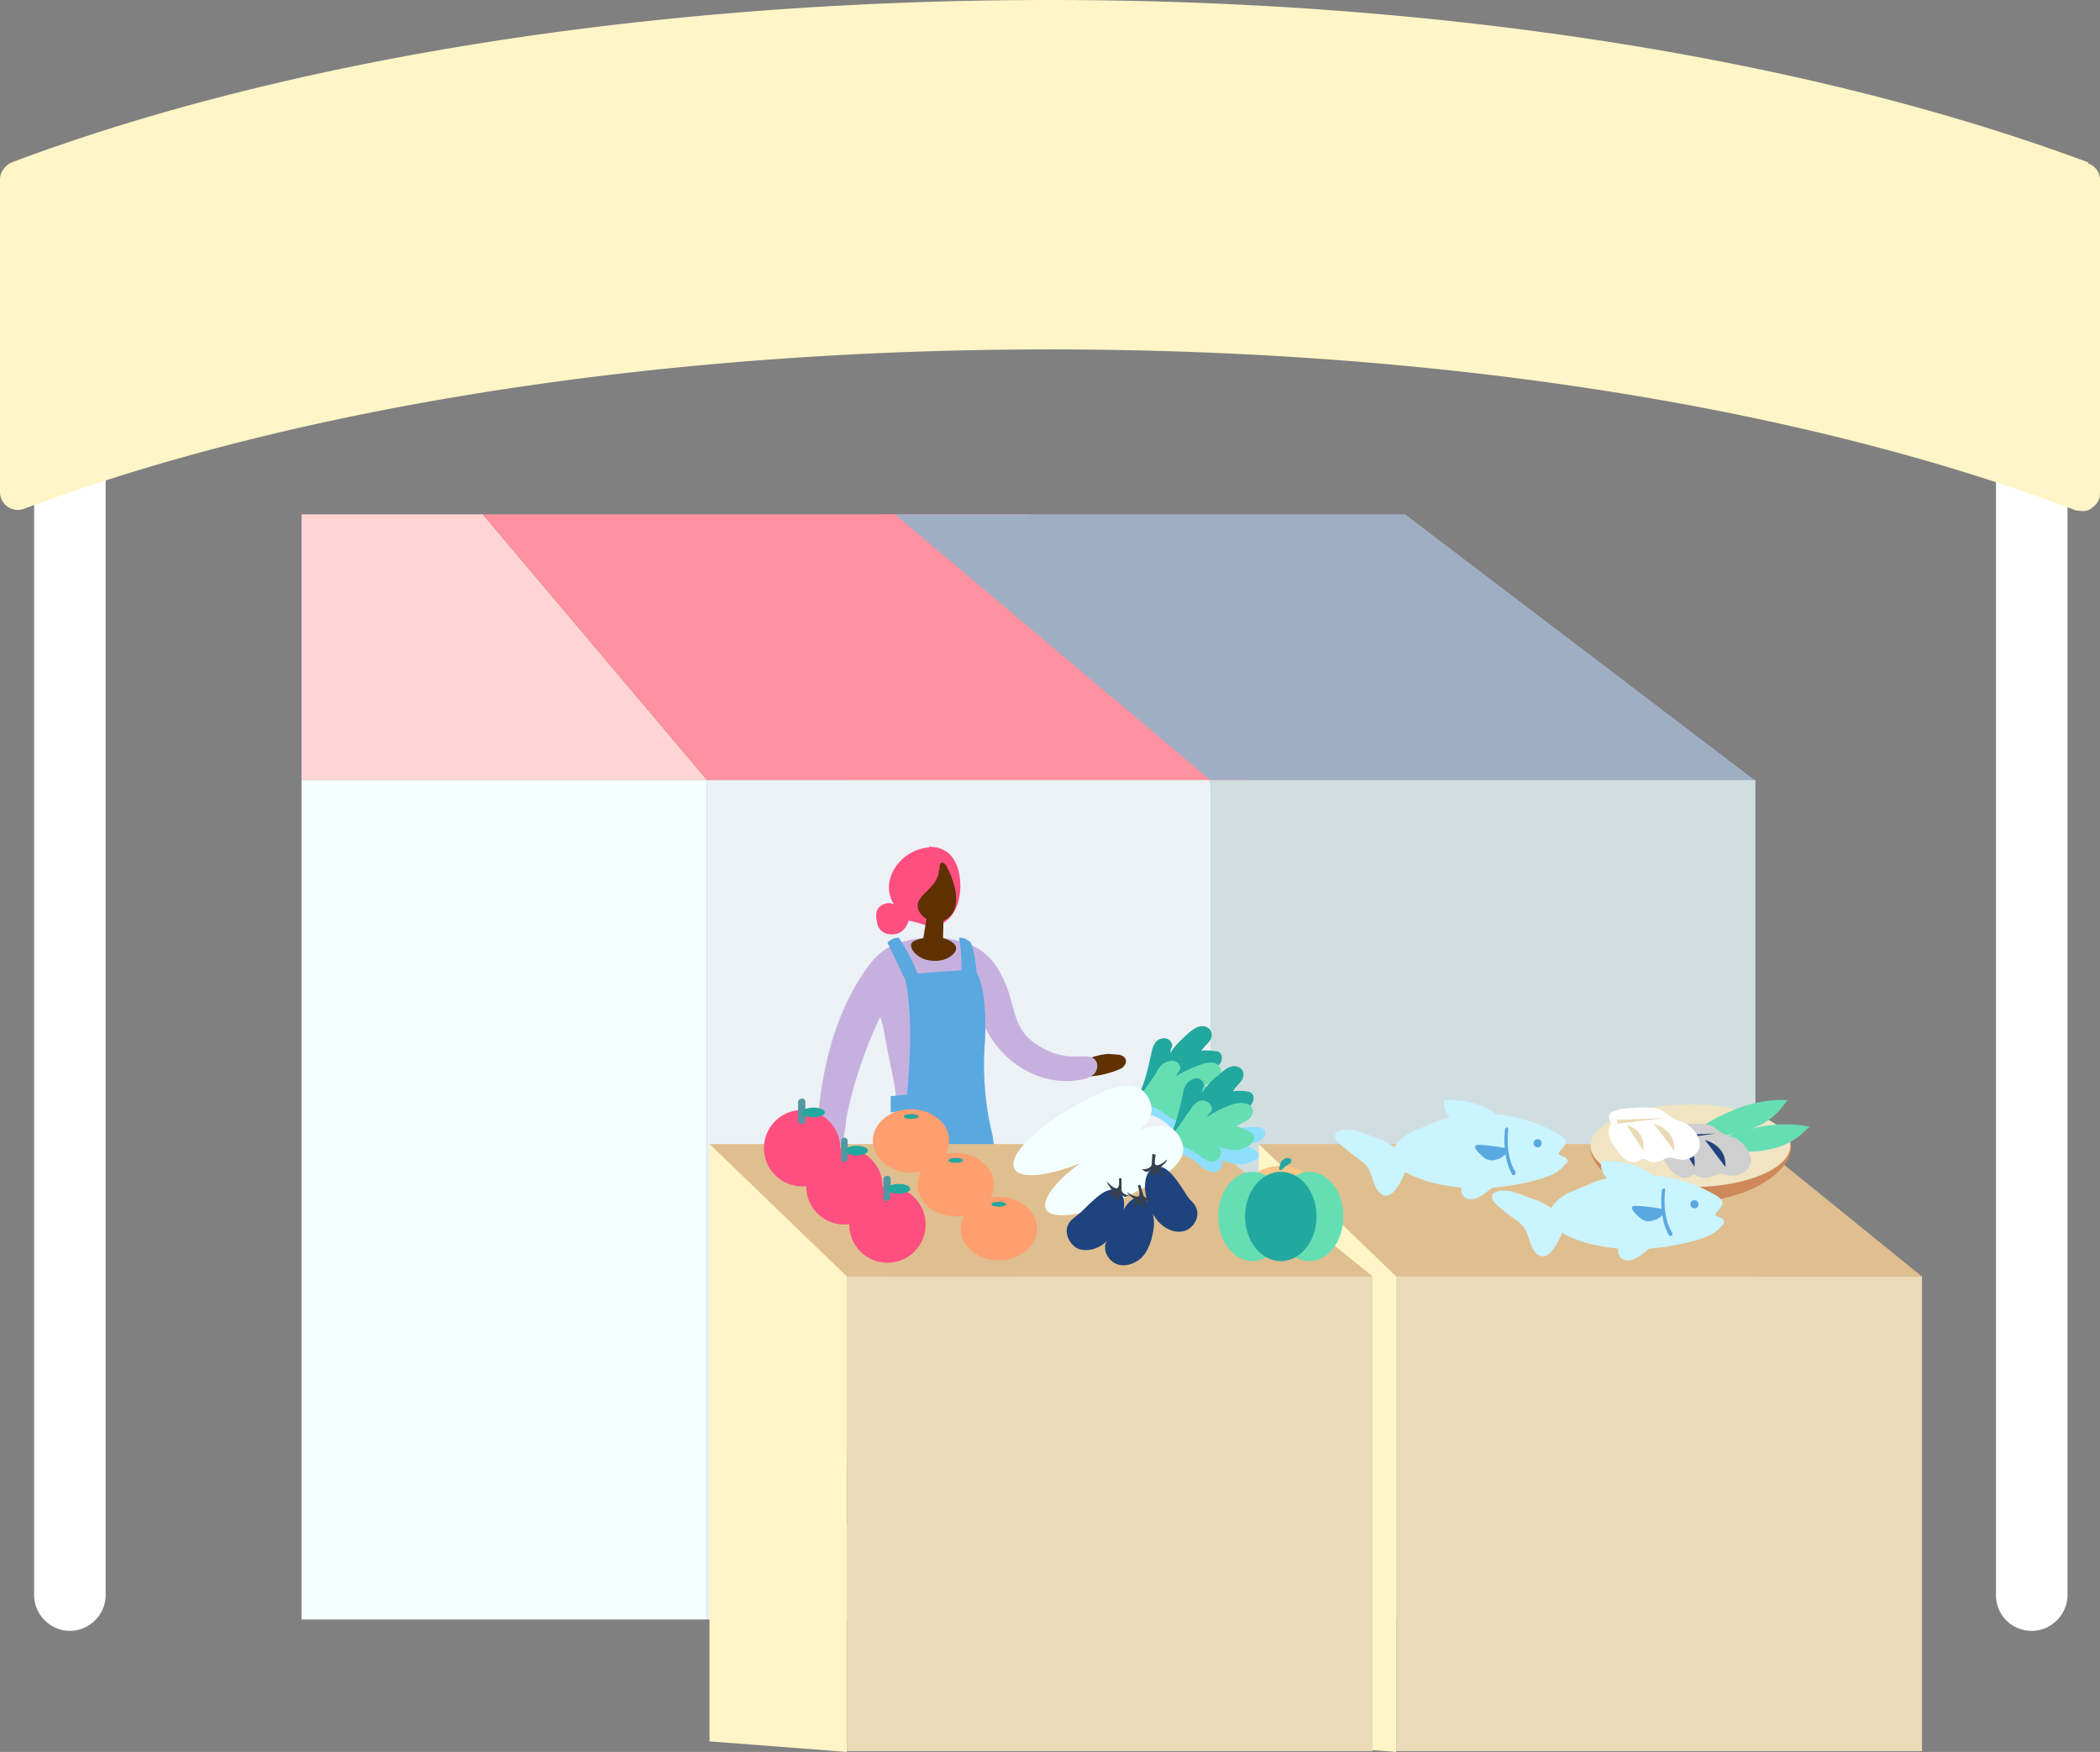 <svg xmlns="http://www.w3.org/2000/svg" width="258.4" height="215.6">
  <rect width="100%" height="100%" fill="#808080" stroke="none"/>
  <path d="M104.2 96h49.9l-27.6-32.7h-18L104.2 96z" style="fill:#ff91a0"/>
  <path d="M148.9 96h67l-43-32.7h-62.8L148.9 96z" style="fill:#a0aec4"/>
  <path d="M104.2 96v103.2h49.9L148.9 96h-44.7z" style="fill:#f4ffff"/>
  <path d="M148.9 96H216v103.3h-67.1z" style="fill:#d1dee1"/>
  <path d="M154.9 140.8h61.5l20.1 16.3h-64.7l-16.9-16.3z" style="fill:#dfbf8f"/>
  <path d="M154.9 214.3v-73.5l16.9 16.3v58.5l-16.9-1.3z" style="fill:#fff5c7"/>
  <path d="M171.8 157.1h64.7v58.4h-64.7z" style="fill:#ebdab7"/>
  <path d="M171.4 141.7c.2-1.1 1.4-1.9 2.3-2.4l3.6-1.5a18.5 18.5 0 0 1 14 1.5c.5.3 1 .5 1.3 1 .3.5-.5 1.1-.8 1.6-.2.2.6.4.7.5.2 0 .4.3.4.6l-.3.3c-1 1.3-2.7 1.7-4.2 2.1-4.2 1-8.5 1.2-12.7 0-1.5-.5-3.9-1.3-4.3-3v-.7Z" style="fill:#caf4ff"/>
  <path d="M186.3 144.6h-.2c-1.4-2.4-.9-5.6-.9-5.7l.3-.2.1.2s-.5 3.2.9 5.4l-.1.3h-.1Z" style="fill:#5aa8e0"/>
  <path d="M185.3 141.3s-2-.4-3.4-.4c-.7 0-.3.6 0 .9.5.5.9 1 1.7 1 1.2-.2 1.2-.4 1.7-.8.1-.1.2-.7 0-.7Z" style="fill:#5aa8e0"/>
  <path d="M164.5 139.3c-.7.8.5 1.6 1.2 2.2l2.2 1.7c1 .9.9 2.7 1.9 3.6 1.3 1.2 2.4-1 3-2.3 1-2.2-1.2-3.5-3-4.3-1-.3-2-.8-2.9-1-.5-.2-1.9-.3-2.3.1ZM178.1 135.4h-.3c-.1.2-.2.4-.1.5 0 1.5 1.5 2.5 3 2.6 1.4.2 5.2-.3 2.8-1.8a9.8 9.8 0 0 0-5.4-1.3ZM184.3 145.6c-.8.6-2.2 2-3.3 2-1 0-1.5-1-1-1.8.2-.2.5-.3.7-.3 1-.4 2.2-.5 3.3-.3" style="fill:#caf4ff"/>
  <circle cx="189.2" cy="140.7" r=".5" style="fill:#5aa8e0"/>
  <path d="M220.4 141.2c0 3.1-5.6 6.7-12.4 6.7s-12.3-3.6-12.3-6.7 5.5-4.7 12.3-4.7 12.4 1.5 12.4 4.7Z" style="fill:#cf8859"/>
  <ellipse cx="208" cy="141" rx="12.3" ry="5.1" style="fill:#f0e4c2"/>
  <path d="M209.6 141.2s6.8-4 13.2-2.5c-.8-.2-2.1 4.6-13.2 2.5Z" style="fill:#66deb3"/>
  <path d="M207.5 140s6-5.1 12.6-4.6c-.8 0-1.4 4.8-12.6 4.6Z" style="fill:#66deb3"/>
  <path d="M205.6 138.5c-.3 0-.6 0-.9.3s-.5.5-.4.8l.2.6-.1.4c-.5 1 .2 2.1.9 3 .3.4.7.9 1.2 1.1.5.3 1.1.4 1.6 0l.3-.2.4.2a2 2 0 0 0 2 0l.6-.2c.5-.2 1 .1 1.6.2.8 0 1.7-.3 2.1-.9 1-1.2-.3-3-1.5-3.7-.5-.2-1.1-.3-1.6-.6-1.2-.7-1-1.1-2.7-1.2a21 21 0 0 0-3.7.2Z" style="fill:#cfcfcf"/>
  <path d="M206.5 140.4s2.3.4 2 3.2l-2-3.2ZM209.8 140.3s2.7.6 2.5 3.3l-2.5-3.3ZM211.1 139.5l-5.8.2v.6l5.8-.8z" style="fill:#1f437d"/>
  <path d="m199.3 136.5-.9.3c-.3.2-.5.5-.4.8 0 .2.3.4.2.7l-.1.3c-.5 1 .2 2.1.9 3 .3.5.7.9 1.2 1.2.5.3 1.1.3 1.6 0l.3-.2.4.1a2 2 0 0 0 2 .1l.6-.3c.5-.1 1 .1 1.6.2.8.1 1.7-.2 2.1-.9 1-1.2-.3-3-1.5-3.6-.5-.3-1.1-.3-1.6-.7-1.2-.7-1-1.1-2.7-1.2a21 21 0 0 0-3.7.2Z" style="fill:#fff"/>
  <path d="M200.2 138.5s2.3.4 2 3.1l-2-3.1ZM203.5 138.3s2.7.6 2.5 3.3l-2.5-3.3ZM204.8 137.6l-5.8.2v.5l5.8-.7z" style="fill:#ebdab7"/>
  <path d="M190.7 149.2c.2-1.1 1.4-1.9 2.3-2.4l3.6-1.5a18.5 18.5 0 0 1 14 1.5c.5.3 1 .5 1.3 1 .3.5-.5 1.1-.8 1.6-.2.2.6.4.7.5.2 0 .4.3.3.6 0 .1 0 .2-.2.3-1 1.3-2.7 1.7-4.2 2.1-4.2 1-8.5 1.2-12.7 0-1.5-.5-3.9-1.3-4.3-3v-.7Z" style="fill:#caf4ff"/>
  <path d="M205.6 152.1h-.2c-1.4-2.4-.9-5.6-.9-5.7l.3-.2.1.2s-.5 3.2.9 5.4l-.1.3h-.1Z" style="fill:#5aa8e0"/>
  <path d="M204.6 148.8s-2-.4-3.4-.4c-.7 0-.3.6 0 .9.5.5.9 1 1.7 1 1.2-.2 1.2-.4 1.7-.8.1-.1.2-.7 0-.7Z" style="fill:#5aa8e0"/>
  <path d="M183.8 146.8c-.7.8.5 1.6 1.2 2.2.7.6 1.5 1 2.2 1.7 1 .9.9 2.7 1.9 3.6 1.3 1.1 2.4-1 3-2.3 1-2.2-1.2-3.5-3-4.3-1-.3-2-.8-2.9-1-.5-.2-1.9-.3-2.3.1ZM197.4 142.9h-.3l-.1.5c.1 1.5 1.5 2.5 3 2.6 1.4.2 5.2-.3 2.8-1.8a9.8 9.8 0 0 0-5.3-1.3ZM203.7 153c-.9.7-2.3 2.2-3.4 2.1-1 0-1.5-1-1-1.8.2-.2.5-.3.7-.3 1-.4 2.2-.5 3.3-.3" style="fill:#caf4ff"/>
  <circle cx="208.5" cy="148.2" r=".5" style="fill:#5aa8e0"/>
  <path d="M8.6 200.7c-2.4 0-4.4-2-4.4-4.4v-144a4.4 4.4 0 1 1 8.8 0v144c0 2.4-2 4.4-4.4 4.4ZM250 200.7c-2.5 0-4.4-2-4.4-4.4v-144a4.4 4.4 0 1 1 8.8 0v144c0 2.4-2 4.4-4.4 4.4Z" style="fill:#fff"/>
  <path d="M257 20C222.7 7.2 177.3 0 129.2 0S35.7 7.1 1.4 20c-.8.4-1.4 1.2-1.4 2.1v38.5a2.2 2.2 0 0 0 3 2C36.7 50 81.5 43 129.2 43s92.5 7 126.2 19.8l.8.1c.4 0 .9-.1 1.2-.4.6-.4 1-1 1-1.8V22.1c0-.9-.6-1.7-1.5-2Z" style="fill:#fff5c7"/>
  <path d="M37.1 96H87L59.4 63.3H37.1V96z" style="fill:#ffd4d4"/>
  <path d="M87 96h61.9l-38.8-32.7H59.4L87 96z" style="fill:#ff91a0"/>
  <path d="M37.1 96H87v103.3H37.1z" style="fill:#f4ffff"/>
  <path d="M87 96h61.8v103.3H87z" style="fill:#ecf1f5"/>
  <path d="m103.4 181.5 2.3.6s5.7-11.8 7.4-16.8c2.3-6.3 2.6-17.6 2.6-17.6 2 8.8-.3 36-.3 36h2.6s3.2-18.8 3.2-26.6c0-7.7-1.3-23.8-1.3-23.8l-7.7-1.3a13 13 0 0 0-1.6 3.7c-1.9 6.7-1.4 21.5-1.8 25.2v.7l-5.3 19.9Z" style="fill:#9fadc3"/>
  <path d="m103.4 145.8-.1 1.3c-.2 1-1 1-1.5.4-1-1.1-1-3.2-1-4.5 0-.4.6-5 .8-5 1.2.7 1.6.9 1.6 2.2v3.2l.2 2.4ZM136.4 129.7l1.3.1c1 .2 1.1 1 .4 1.6-.7.5-4.7 1.7-5.3.6-.8-1.6 2.8-2.3 3.6-2.3Z" style="fill:#5f3000"/>
  <path d="M108.1 188.4c.6-2-3.7-2.2-2.8-4.7.2-.3.9-1 .9-1.4 0-.9-1.8-1.3-2.4-1.5h-.4l-.2.3-1.3 2.7c-.4.6-1.3 1.5-.5 2.3.3.3.7.4 1 .5l1.7.9c1 .7 2.3 2 3.7 1.3.2 0 .3-.2.3-.4ZM122.8 188.3c-.4-2-4.3-.4-4.5-3 0-.4.3-1.3 0-1.6-.4-.8-2-.5-2.7-.3l-.3.1-.1.4v3c0 .7-.5 2 .5 2.3h3.2c1.1.3 2.9 1 3.8-.3.1-.2.2-.4.1-.6Z" style="fill:#1f437d"/>
  <path d="M114.3 104.3c-3.4.2-6.2 4-4.3 7-.7-.4-1.8 0-2.1.8a2 2 0 0 0 0 1.2c0 .4.2.9.5 1.2.5.5 1.3.6 2 .4s1.2-.9 1.4-1.6c1.9.3 3.3 1.5 5-.3 1.6-1.6 1.7-4.9.8-6.8-.7-1.5-2-2-3.3-2Z" style="fill:#ff4f80"/>
  <path d="M108.4 117.3c-2.8 2.4.1 7 .5 10.3.5 3 1 4.6 1.3 6.9 0 .2 0 .4.2.5.1.2.4.3.7.3 3 .4 4.5.7 7.6.3 2.4-.2 1.7-2.8 1.9-4.7a36 36 0 0 0 0-8c-.2-1.6.6-3.4-.1-5.1-.8-2-3.4-2.3-5.3-2.4-2.3 0-5 .3-6.8 1.9Z" style="fill:#c6b1de"/>
  <path d="M115.1 115.3h.3c.8.1 3 .8 2 2-.9 1-2.3 1.1-3.5.8-.6-.2-1.2-.6-1.5-1-.2-.3-.3-.5-.3-.8 0-.8 2.4-1 3-1Z" style="fill:#5f3000"/>
  <path d="M114.3 109.7c0 2-.7 5.8-.7 5.8l2.4 1.8c0-2.2.2-4.3 0-6.5 0-.3-.4-.5-.6-.7l-1.1-.4Z" style="fill:#5f3000"/>
  <path d="M115.6 107.1c0-.3 0-.8.2-.9.2-.2.6.2.7.5 1 1.8 2.1 5.3-.2 6.5-1.6 1-4.4-1-3-2.7.3-.5.8-.8 1.2-1.3.5-.5.8-1 1-1.7v-.4Z" style="fill:#5f3000"/>
  <path d="M110.6 120.8c-3.1 5.3-5.3 11-6.5 17 0 1-.3 1.9-.4 2.7-.1.6-.3 1.2-.8 1.5l-.7.1c-.5 0-1 0-1.4-.4-.3-.3-.3-.8-.3-1.2.2-7 1.7-14.5 5.5-20.4 1-1.5 2.1-3 3.8-3.7.4-.1.7 0 1 .4s.5.8.5 1.2c0 1-.3 2-.7 2.7ZM125.2 125.7a6 6 0 0 0 1.3 2c1.6 1.5 4 2.5 6.2 2.3.8 0 1.7-.1 2.1.5.4.5.2 1.3-.2 1.7-.5.4-1.1.6-1.7.7-4 .7-8-1.2-10.4-4.4a13.8 13.8 0 0 1-2.5-5.5c-.5-2.3-1.8-4.6-1.5-7 2.6.6 4.2 2.6 5.2 5 .7 1.6.9 3.2 1.5 4.7Z" style="fill:#c6b1de"/>
  <path d="m109.2 116 2.2 4.6c1.2 5.2.2 14.1.2 14.1l-2 .2v2l1.6-.2c-1.8 10.6-1.4 24-1.4 24l15.7-.4-3.4-20.7c-1.5-6-.9-11.4-.9-11.4.3-6.8-1-8.4-1-8.4s-.4-4-1-4c-.6-.5-1.2-.4-1.2-.4.4 1.9.3 4 .3 4l-5.4.4c-.9-2.4-2.3-4.4-2.3-4.4s-.7-.1-1.4.6Z" style="fill:#5aa8e0"/>
  <path d="M87.3 140.8h61.6l20 16.3h-64.7l-16.9-16.3z" style="fill:#dfbf8f"/>
  <path d="M87.3 214.3v-73.5l16.9 16.3v58.5l-16.9-1.3z" style="fill:#fff5c7"/>
  <path d="M104.2 157.1h64.7v58.4h-64.7z" style="fill:#ebdab7"/>
  <circle cx="98.7" cy="141.3" r="4.7" style="fill:#ff4f80"/>
  <path d="M98.7 138.3a.4.4 0 0 1-.5-.4v-2.2c0-.3.2-.5.5-.5s.4.2.4.5v2.2c0 .2-.2.4-.4.4Z" style="fill:#5397a0"/>
  <ellipse cx="100.1" cy="136.9" rx="1.4" ry=".6" style="fill:#22a89f"/>
  <circle cx="103.9" cy="146" r="4.7" style="fill:#ff4f80"/>
  <path d="M104 143a.4.4 0 0 1-.5-.4v-2.2c0-.2.2-.4.4-.4s.4.2.4.4v2.2c0 .2-.2.4-.4.4Z" style="fill:#5397a0"/>
  <ellipse cx="105.4" cy="141.6" rx="1.4" ry=".6" style="fill:#22a89f"/>
  <circle cx="109.2" cy="150.7" r="4.7" style="fill:#ff4f80"/>
  <path d="M109.2 147.8a.4.4 0 0 1-.5-.5v-2.2c0-.2.2-.4.5-.4s.4.2.4.4v2.2c0 .2-.2.4-.4.4Z" style="fill:#5397a0"/>
  <ellipse cx="110.6" cy="146.3" rx="1.4" ry=".6" style="fill:#22a89f"/>
  <ellipse cx="112.1" cy="140.4" rx="4.7" ry="3.9" style="fill:#ff9e6e"/>
  <ellipse cx="112.1" cy="137.4" rx=".9" ry=".3" style="fill:#22a89f"/>
  <ellipse cx="117.6" cy="145.8" rx="4.7" ry="3.9" style="fill:#ff9e6e"/>
  <ellipse cx="117.6" cy="142.8" rx=".9" ry=".3" style="fill:#22a89f"/>
  <ellipse cx="122.9" cy="151.2" rx="4.7" ry="3.9" style="fill:#ff9e6e"/>
  <ellipse cx="122.9" cy="148.2" rx=".9" ry=".3" style="fill:#22a89f"/>
  <path d="M141.6 130c.1-.6.2-1.1.5-1.6s.9-.7 1.4-.6 1 .8.6 1.2l-.1.6c.6-1 1.5-1.8 2.4-2.6.4-.3.9-.7 1.4-.7.7-.1 1.4.4 1.3 1.2s-1 1.2-1.3 1.9c.1-.3 2 0 2.1 0 1.1.7 0 2-.8 2.5s-1.8.6-2.7.6c.7 0 1.2 1 .7 1.6-.5.7-1.6.4-2.4.2-1.5-.4-3-.4-4.4.1.6-1.4 1-3 1.3-4.5Z" style="fill:#22a89f"/>
  <path d="m143.7 134 1.4-.8c.5-.2 1.2-.2 1.6 0s.2 1-.3 1.2c-.2 0-.3.2-.5.3l3.5-1h1.7c.7.3.9 1 .4 1.4s-1.6.6-2.3 1c.3-.2 1.6.7 1.7.8.5.9-1.2 1.4-2.1 1.5-1 0-1.8-.3-2.6-.6.6.3.3 1.2-.4 1.4-.9.3-1.6-.3-2.1-.8-1-.9-2.2-1.4-3.7-1.5 1.4-.9 2.5-1.8 3.8-2.8Z" style="fill:#8edfff"/>
  <path d="M142.3 132c.2-.5.6-1 1-1.2s1-.4 1.5-.1.6 1 .1 1.3c0 .2-.2.4-.3.5 1-.6 2-1.1 3.2-1.5a3 3 0 0 1 1.6-.2c.7.2 1.1 1 .7 1.6-.3.7-1.3.8-1.9 1.3.2-.2 1.8.7 2 .9.8 1-.8 1.8-1.7 2-.9 0-1.8-.2-2.7-.5.7.3.7 1.4 0 1.8-.7.4-1.6-.2-2.3-.7a6.7 6.7 0 0 0-4-1.5c1-1 1.9-2.4 2.8-3.7Z" style="fill:#66deb3"/>
  <path d="M136.4 141.5c-5.5 3-10.8 4-11.6 2.3s2.9-5.3 8.5-8.3c5.5-2.9 7.1-2 8-.4.9 1.7.7 3.5-4.9 6.4Z" style="fill:#f4ffff"/>
  <path d="M145.5 134.9c.1-.6.2-1.1.5-1.5s.9-.8 1.4-.7 1 .8.6 1.2l-.1.6c.6-1 1.5-1.8 2.4-2.5.4-.4.9-.7 1.4-.8.8 0 1.4.4 1.3 1.2s-1 1.2-1.3 2c.1-.3 2-.1 2.1 0 1.1.6 0 2-.8 2.4-.8.5-1.8.6-2.7.6.7 0 1.2 1 .7 1.6-.5.7-1.6.5-2.4.2-1.5-.4-3-.4-4.4.2.6-1.5 1-3 1.3-4.5Z" style="fill:#22a89f"/>
  <path d="M147.6 139c.4-.3.9-.7 1.4-.9s1.2-.2 1.5 0 .3 1-.2 1.2l-.5.4c1.1-.5 2.3-.8 3.5-1h1.7c.7.2.9.8.4 1.4s-1.6.5-2.3.9c.3-.2 1.6.7 1.7.9.5.8-1.2 1.3-2.1 1.4-1 0-1.8-.3-2.6-.6.6.3.3 1.2-.4 1.5-.9.2-1.6-.4-2.1-.8-1-1-2.2-1.5-3.7-1.6 1.3-.8 2.5-1.8 3.8-2.8Z" style="fill:#8edfff"/>
  <path d="M146.2 137c.3-.5.6-1 1-1.3s1-.4 1.5 0 .6 1 .1 1.3l-.3.5c1-.7 2-1.2 3.2-1.6a3 3 0 0 1 1.6-.1c.7.1 1.1.8.7 1.5-.3.7-1.3.8-1.9 1.4.2-.2 1.8.6 2 .8.8 1-.8 1.8-1.7 2-.9.1-1.8-.1-2.7-.5.7.3.7 1.4 0 1.8-.7.5-1.6-.2-2.3-.7a6.7 6.7 0 0 0-4-1.4c1-1.2 1.9-2.4 2.8-3.8Z" style="fill:#66deb3"/>
  <path d="M140.3 146.4c-5.5 3-10.8 4-11.6 2.4s2.9-5.4 8.5-8.3c5.5-3 7.1-2.1 8-.5.9 1.7.7 3.5-4.9 6.4Z" style="fill:#f4ffff"/>
  <path d="M146.4 147.6c.3.3.7.7.8 1.1.5 1.1-.4 2.5-1.5 2.8-1.2.3-2.4-.3-3.2-1.2a7 7 0 0 1-1.5-3.2c-.3-1.3-.1-3.7 1.8-3.5 1.4.2 2.8 3 3.6 4Z" style="fill:#1f437d"/>
  <path d="M143.6 142.7c0 .5-1 .8-.8 1.3 0 .3.5.5.4.7l-.9-.5c-.1.3-.4.5-.7.7v-1c-.1.2-.3.3-.5.3-.3 0-.4-.2-.6-.3.5 0 1-.1 1.2-.5l.1-1.4.4.1-.1.7v.4c.2.6 1.3-.3 1.5-.5Z" style="fill:#36404f"/>
  <path d="M132.5 149.6c-.4.3-.8.6-1 1-.6 1 0 2.4 1 3 1 .5 2.4.2 3.4-.6a7 7 0 0 0 2-2.8c.5-1.2.9-3.7-1-3.8-1.5 0-3.3 2.4-4.4 3.2Z" style="fill:#1f437d"/>
  <path d="M136.2 145.3c0 .6.8 1 .5 1.4 0 .3-.5.4-.5.7.3-.2.6-.3 1-.3 0 .3.3.5.5.7 0-.3 0-.6.2-.8l.5.3.6-.2c-.5 0-1-.3-1-.7V145h-.3v.8l-.1.3c-.3.5-1.2-.5-1.4-.7Z" style="fill:#36404f"/>
  <path d="M136.7 152c-.3.4-.6.8-.7 1.2-.2 1.2.8 2.4 2 2.5s2.4-.6 3-1.6.9-2.2 1-3.4c0-1.4-.5-3.8-2.4-3.2-1.3.4-2.2 3.4-3 4.5Z" style="fill:#1f437d"/>
  <path d="M138.7 146.7c.1.5 1 .7 1 1.2 0 .3-.4.5-.3.8l.8-.7c.2.3.5.5.8.6a2 2 0 0 1-.2-1c.2.2.4.2.6.2.3 0 .4-.3.5-.3-.4.1-1 0-1.2-.4l-.4-1.3-.3.1.2.7v.4c0 .6-1.2 0-1.5-.3Z" style="fill:#36404f"/>
  <ellipse cx="157.6" cy="145.2" rx="3.4" ry="1.7" style="fill:#ffc687"/>
  <ellipse cx="154.1" cy="149.7" rx="4.2" ry="5.5" style="fill:#66deb3"/>
  <ellipse cx="161.1" cy="149.7" rx="4.2" ry="5.5" style="fill:#66deb3"/>
  <ellipse cx="157.6" cy="149.7" rx="4.4" ry="5.5" style="fill:#22a89f"/>
  <path d="M157.4 143.7c.1-.4.2-.8.5-1s.7-.3 1 0c0 .1 0 .4-.2.5l-.5.3-.4.4c-.2.1-.3.2-.4 0v-.1" style="fill:#22a89f"/>
</svg>
